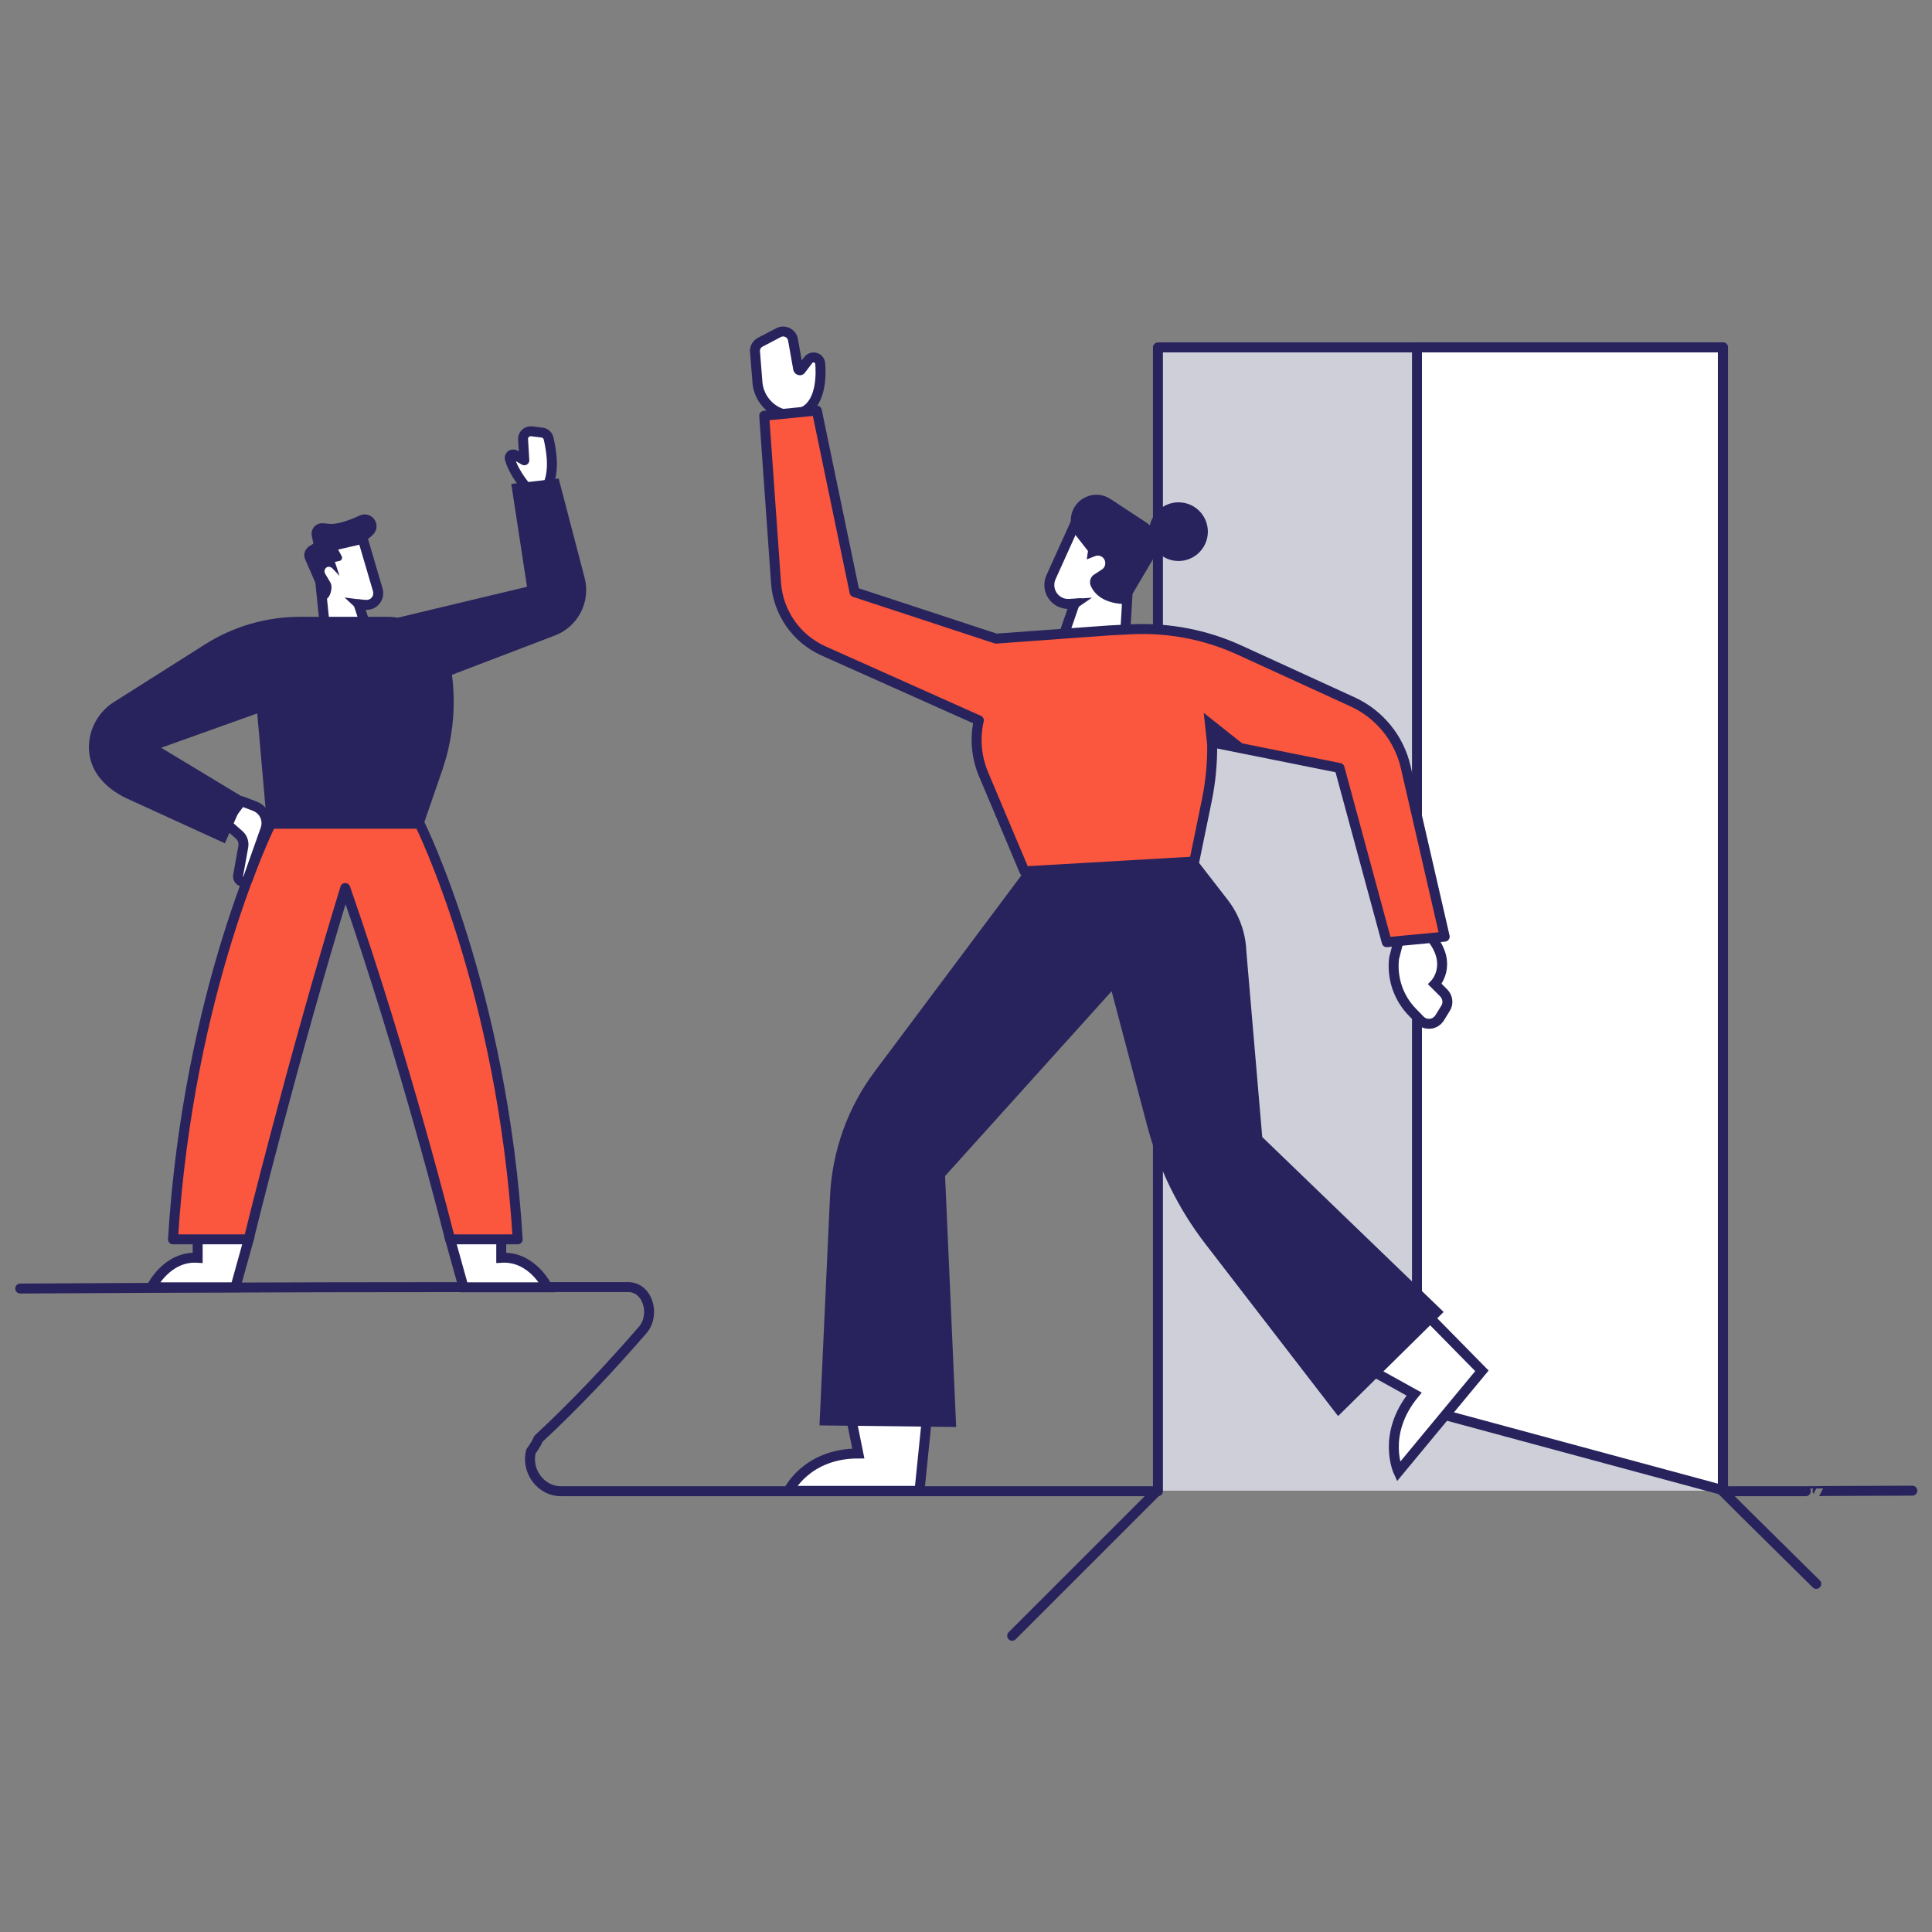 <?xml version="1.0" encoding="utf-8"?>
<!-- Generator: Adobe Illustrator 26.0.0, SVG Export Plug-In . SVG Version: 6.00 Build 0)  -->
<svg version="1.1" id="Layer_1" xmlns="http://www.w3.org/2000/svg" xmlns:xlink="http://www.w3.org/1999/xlink" x="0px" y="0px"
	 viewBox="0 0 1080 1080" style="enable-background:new 0 0 1080 1080;" xml:space="preserve">
<rect x="0" y="0" width="1080" height="1080" fill="#808080" stroke="none"/>
<style type="text/css">
	.st0{fill:#CFCFDA;}
	.st1{fill:#FFFFFF;stroke:#28235C;stroke-width:5.567;stroke-linecap:round;stroke-linejoin:round;}
	.st2{fill:none;stroke:#28235C;stroke-width:5.567;stroke-linecap:round;stroke-linejoin:round;}
	.st3{fill:#28235C;}
	.st4{fill:#FFFFFF;stroke:#28235C;stroke-width:5.567;stroke-miterlimit:10;}
	.st5{fill:#FB563E;stroke:#28235C;stroke-width:5.567;stroke-linecap:round;stroke-linejoin:round;}
</style>
<g id="Direct">
	<rect x="645.5" y="194.2" class="st0" width="317.7" height="639.1"/>
	<polygon class="st1" points="963.1,194.2 963.1,833 792.1,786.8 792.1,194.2 	"/>
	<path class="st2" d="M11.3,720.3c139.5-0.8,202.8-0.8,339.8-0.8c11.1,0,15.3,15.3,8.4,23.7c-18.1,20.9-37.6,41.7-58.5,61.1
		c-1.1,2.5-2.5,4.8-4.2,7c-2.8,11.1,5.6,22.3,16.7,22.3h333.8V194.2h315.9v639.4c105.8,0-0.2,0,105.8-0.3"/>
	<line class="st2" x1="646.9" y1="833.3" x2="565.8" y2="914.4"/>
	<path class="st1" d="M962.4,833c17.3,17.4,34.7,34.3,52.9,52.4"/>
	<path class="st1" d="M294.9,273.2c0,0-7.3-7.8-9.9-16.7c-0.3-1.1,0.4-2.2,1.4-2.4c0.5-0.1,1.1-0.1,1.5,0.2l5.2,3l-0.7-11.6
		c-0.2-2.4,1.6-4.5,4-4.6c0.3,0,0.5,0,0.8,0l5.7,0.7c1.9,0.2,3.4,1.6,3.8,3.4c1,4.7,3.7,16.7-0.3,25.8L294.9,273.2z"/>
	<path class="st1" d="M181.4,348.5l-4.2-41.4l25.6-5.9l8.4,28.6c1,3.5-1,7.1-4.5,8.1c-0.8,0.2-1.6,0.3-2.5,0.2l-3.7-0.3l3.7,11.4
		L181.4,348.5z"/>
	<path class="st3" d="M185.3,328.9c0.1-1.2-0.1-2.5-0.8-3.6l-2.8-4.7c-0.5-0.9-0.4-2,0.2-2.8l0,0c0.8-1.1,2.4-1.3,3.5-0.4
		c0.1,0.1,0.2,0.2,0.3,0.2l4.1,4.3l-2.6-7.8l2.4-0.5c1-0.1,1.8-1.1,1.6-2.1c0-0.2-0.1-0.4-0.2-0.6l-2.8-5.2c0,0,15.5-0.2,21.1-7.8
		c1.3-1.9,1.6-4.3,0.6-6.4l0,0c-1.5-3.4-5.5-4.9-8.8-3.3c0,0-0.1,0-0.1,0c-3,1.5-11.3,4.9-16.3,4.7l-4-0.4c-3.3-0.3-6.2,2-6.5,5.3
		c-0.1,0.6,0,1.2,0.1,1.8l0.9,4.3l-2.3,1.4c-2.5,1.6-3.5,4.7-2.3,7.4l9.9,22.7C180.6,335.4,184.5,335.9,185.3,328.9z"/>
	<path class="st4" d="M251.6,692.6l7.5,27H306c0,0-8.4-17.6-25.8-16.5v-25.3L251.6,692.6z"/>
	<path class="st4" d="M139.1,692.6l-7.5,27H84.7c0,0,8.4-17.6,25.8-16.5v-25.3L139.1,692.6z"/>
	<path class="st5" d="M234.6,460.5c0,0,46.3,92.7,54.8,232.3h-37.8c0,0-24.7-99.1-58.6-196.4c-29.3,95.5-54,196.4-54,196.4H96.7
		c8.5-139.6,54.7-232.3,54.7-232.3L234.6,460.5z"/>
	<path class="st1" d="M134.9,447.8l7.6,2.9c5.1,2,7.7,7.6,5.9,12.8l-9.7,27.4c-0.5,1.5-2.2,2.3-3.7,1.8c-0.5-0.2-0.9-0.4-1.2-0.8
		l0,0c-0.6-0.7-0.9-1.6-0.7-2.5l2.9-16.1c0.4-2.4-0.4-5-2.3-6.6l-7.8-6.9L134.9,447.8z"/>
	<path class="st3" d="M250.4,365c-3.4-13.9-24.1-20.2-33.4-20.2h-49.3c-18.7,0-37.1,5.3-52.9,15.3l-51.2,32.4
		c-7.9,5-13,13.5-13.8,22.8c0,0.8-0.1,1.6-0.1,2.4c0,12.7,8.5,22.6,20.9,28.5l55.1,25.2l11.1-25.2L90.1,418l53.7-19.2l5.4,61.7h87.7
		l10.3-29.9C254.5,409.4,255.6,386.7,250.4,365L250.4,365z"/>
	<path class="st3" d="M222.3,345.3l72.3-17.3l-8.8-57.5l26.5-3l14.5,55.5c3.5,13.4-3.6,27.2-16.5,32.2l-65.7,25.1L222.3,345.3z"/>
	<polygon class="st3" points="192.6,334 202.4,335.3 200.9,341.7 	"/>
	<path class="st4" d="M783.1,520.9l-3.8,14.8c-1.3,11.2,2.5,22.3,10.4,30.3l4.2,4.3c2.7,2.7,7.1,2.7,9.8,0c0.4-0.4,0.7-0.8,1-1.2
		l3.4-5.5c1.7-2.7,1.2-6.2-1-8.5l-5-5c0,0,10.2-10.5-1.7-25.7l-9.7-7.8L783.1,520.9z"/>
	<path class="st4" d="M593.5,358.3l7.2-20.9l-3,0.2c-5.8,0.3-10.8-4.2-11.1-10c-0.1-1.7,0.2-3.3,0.9-4.9l13.5-29.9l31.6,0.2l-4,67.7
		L593.5,358.3z"/>
	<path class="st4" d="M436.6,231.1c-7.4-2.7-12.6-9.6-13.2-17.5l-1.3-16.5c-0.4-2.4,0.8-4.7,2.9-5.8l10.1-5.3
		c2.7-1.5,6.1-0.5,7.6,2.2c0.3,0.6,0.5,1.2,0.6,1.8l2.9,16.3c0.1,0.4,0.5,0.7,1,0.7c0.2,0,0.4-0.1,0.5-0.3l4.1-5.4
		c1.2-1.6,3.5-2,5.2-0.8c0.3,0.2,0.5,0.4,0.7,0.7l0,0c0.5,0.6,0.7,1.2,0.8,2c0.4,4.5,1.2,21.4-9.1,26.8
		C437.5,236,436.6,231.1,436.6,231.1z"/>
	<path class="st5" d="M807.6,523.6l-32.4,3.1l-26.4-97.4l-71.2-14.3c0.2,10.9-0.8,21.8-3,32.5l-7,34.1l-94.9,5.5l-22.9-54.3
		c-3.9-9.3-4.9-19.5-2.8-29.4l0.2-0.7l-86.8-38.8c-15.2-6.8-25.4-21.4-26.6-38l-6.6-93.5l29.4-2.9L477.7,331l79.1,26l63.3-4.6
		l11.8-0.6c21.1-1.1,42.1,2.9,61.2,11.7l62.9,28.8c15.1,6.9,26.1,20.4,29.8,36.5L807.6,523.6z"/>
	<path class="st4" d="M519.1,783.4l-5.1,50h-73.2c0,0,9.9-20.9,39-20.9l-4.5-22.3L519.1,783.4z"/>
	<path class="st4" d="M793.2,730.5l35.2,35.8l-46.7,56.4c0,0-9.7-20.9,8.8-43.4l-34.8-19.3L793.2,730.5z"/>
	<path class="st3" d="M669.7,481.6l16.5,21.3c6.4,8.2,10.1,18.3,10.5,28.7l8.9,104L807,733.4L748,791.6l-74-96
		c-15.3-19.8-26.4-42.4-32.8-66.6l-19.8-74.9l-93.1,103.3l6.2,140.3l-76.4-0.9l5.9-128.3c1.2-25.2,9.9-49.5,25.1-69.7L572.7,487
		L669.7,481.6z"/>
	<path class="st3" d="M607.5,312.7l4.6-1.8c2.2-0.9,4.7,0.2,5.5,2.4c0,0.1,0.1,0.3,0.1,0.4l0,0c0.5,1.8-0.2,3.7-1.8,4.7l-4.3,2.8
		c-2,1.3-2.8,3.9-1.9,6.2c1.8,4.2,6.8,10.2,20,10.3l15.6-26.4c3.9-6.6,1.9-15-4.5-19.2l-20.1-13.2c-4.1-2.7-9.2-3.1-13.6-1.1l0,0
		c-7.2,3.2-10.5,11.6-7.3,18.8c0.5,1.1,1.1,2.1,1.9,3.1l6.5,8.3L607.5,312.7z"/>
	<circle class="st3" cx="658.8" cy="297.2" r="16.4"/>
	<polygon class="st3" points="610.4,334.1 601.7,334.7 600.8,340.7 	"/>
	<polygon class="st3" points="672.9,398.5 674.8,416.1 696.2,417 	"/>
</g>
</svg>
